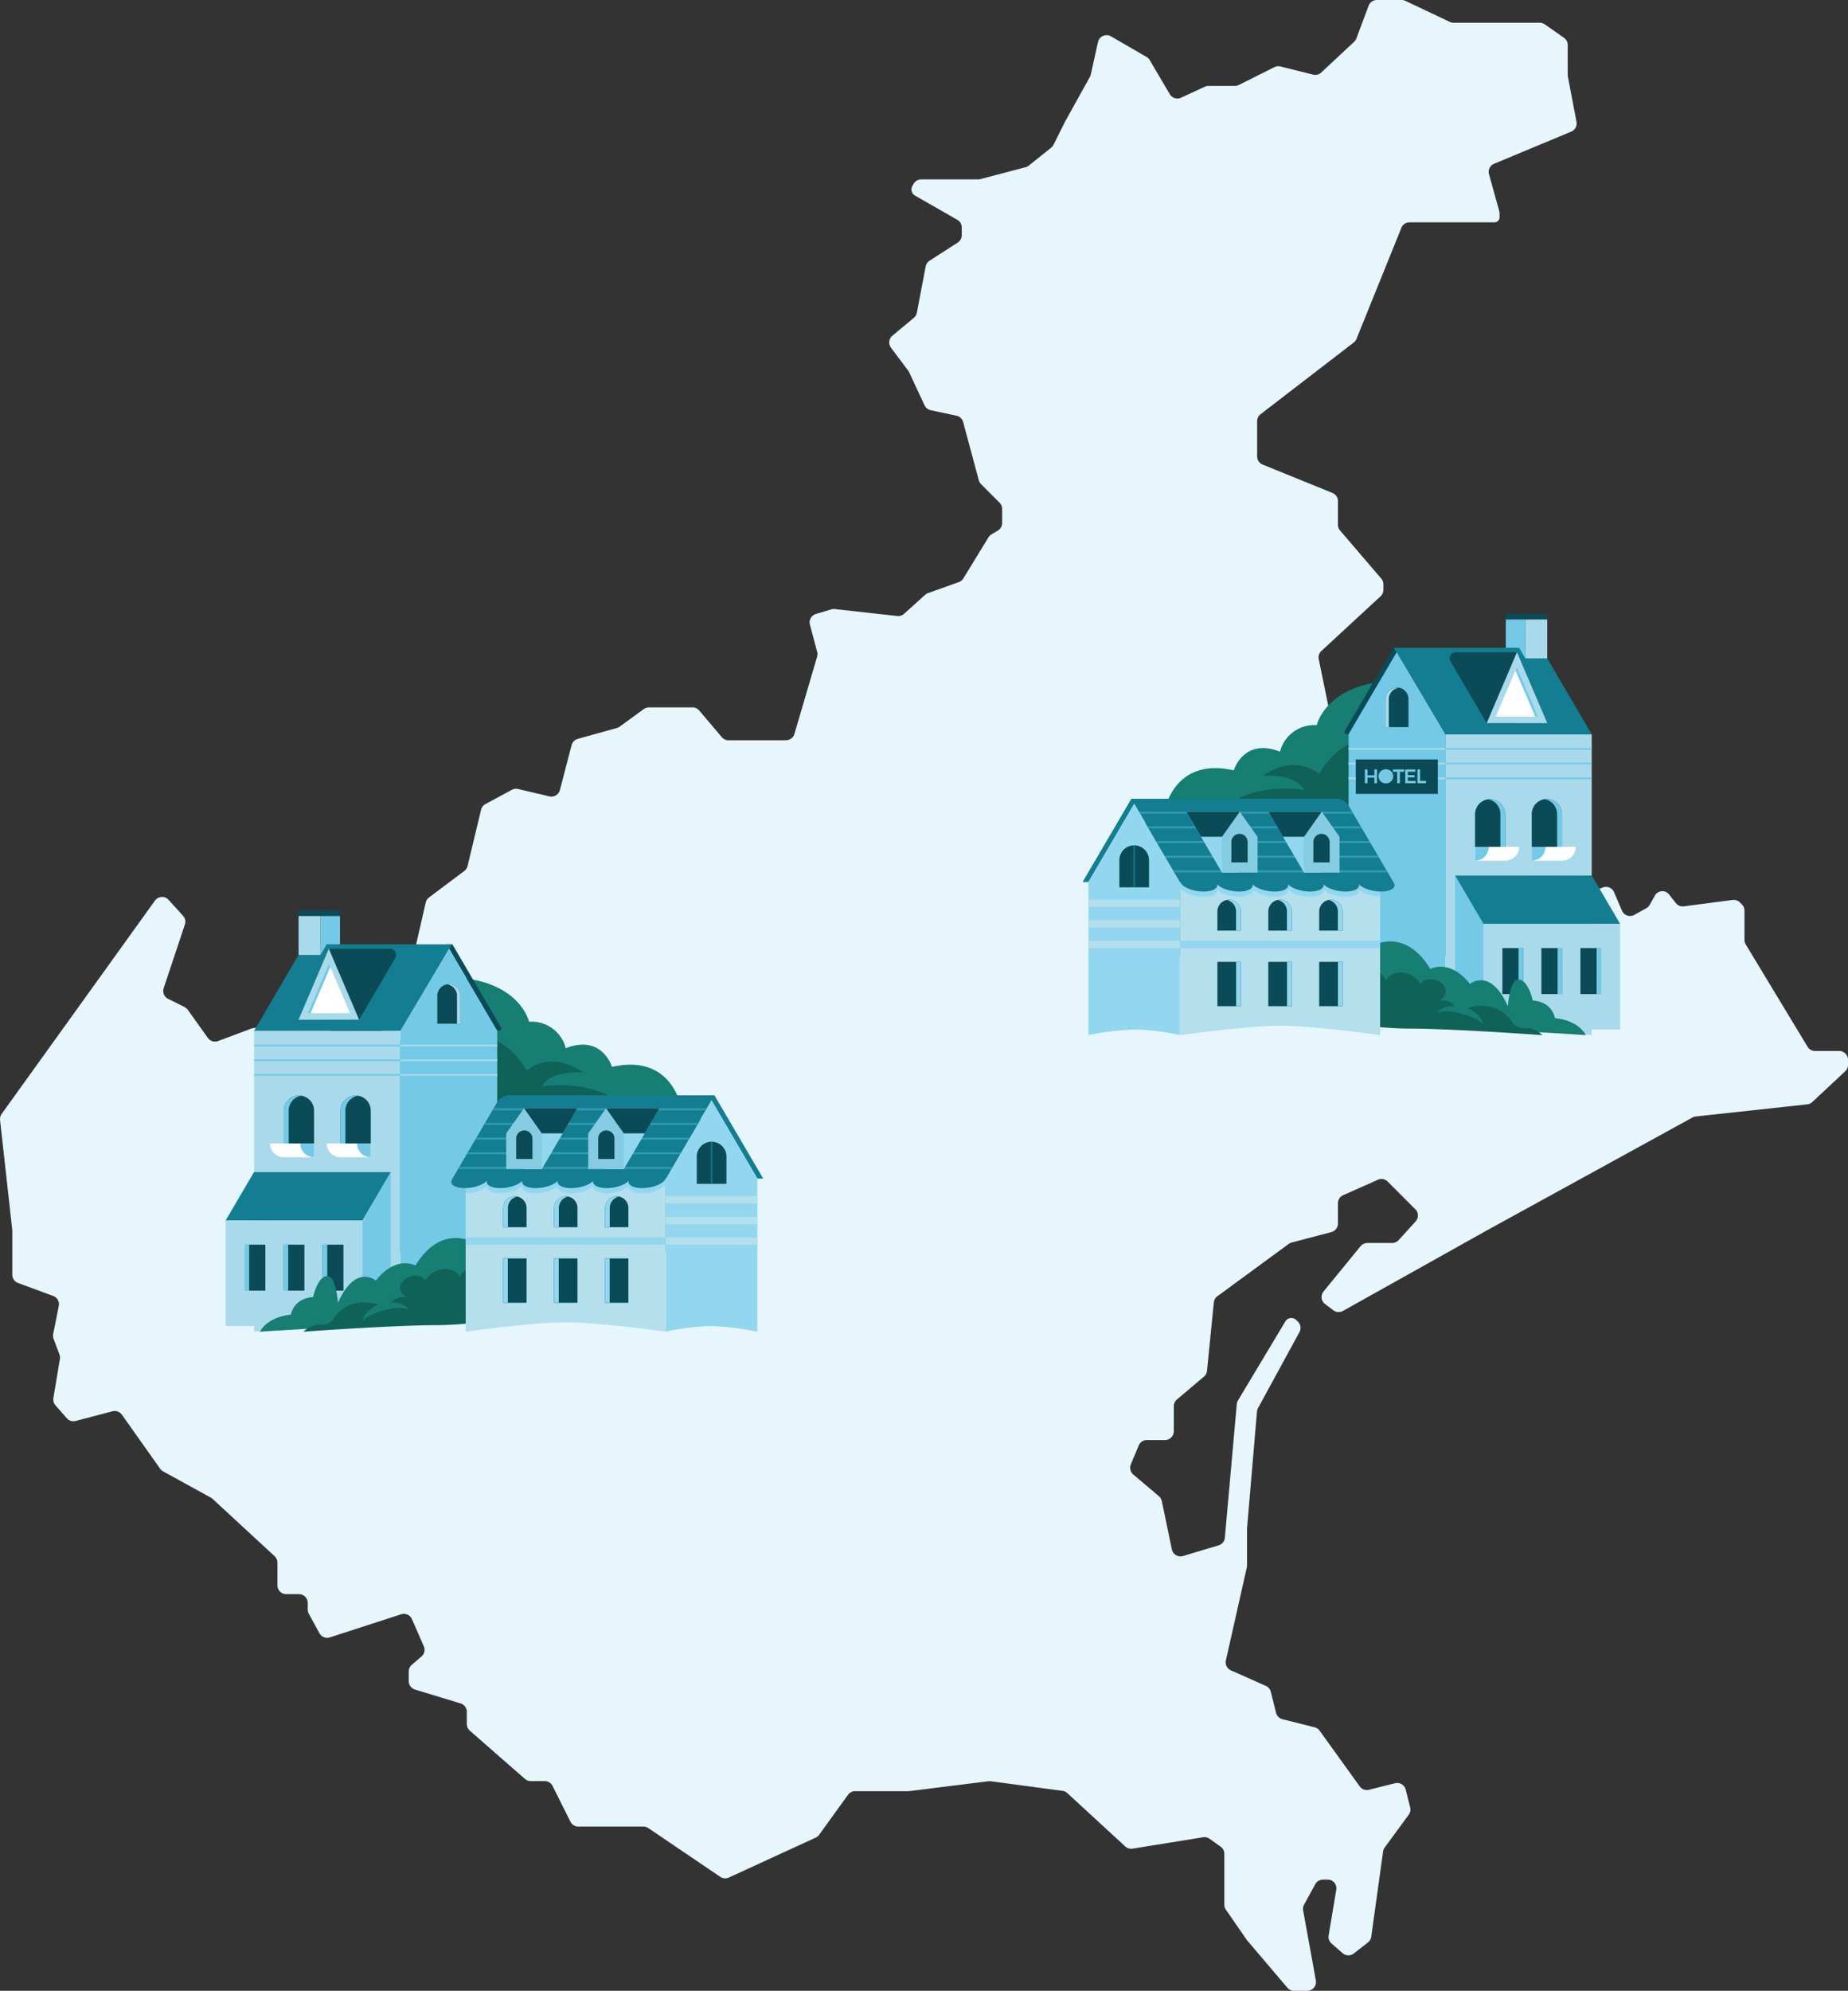 <svg id="Componente_1_1" data-name="Componente 1 – 1" xmlns="http://www.w3.org/2000/svg" width="629.708" height="678" viewBox="0 0 629.708 678">
  <rect x="0" y="0" width="629.708" height="678" fill="#333333" stroke="none"/>
  <g id="Path_11" data-name="Path 11" transform="translate(-0.109)">
    <path id="Path_10" data-name="Path 10" d="M374.249,14.322a3,3,0,0,1,4.432-1.945L390.8,19.394a3,3,0,0,1,1.083,1.075l6.827,11.606a3,3,0,0,0,3.843,1.2l8.121-3.748a3,3,0,0,1,1.257-.276h8.958a3,3,0,0,0,1.342-.317l12.14-6.07a3,3,0,0,1,2.069-.227l11.108,2.777a3,3,0,0,0,2.775-.717l11.2-10.452a3,3,0,0,0,.762-1.14l4.185-11.161A3,3,0,0,1,469.28,0h8.432A3,3,0,0,1,479,.289l15.128,7.166a3,3,0,0,0,1.284.289h29.354a3,3,0,0,1,1.72.542l6.55,4.585a3,3,0,0,1,1.28,2.458v10.2a3,3,0,0,0,.053.561l2.933,15.4a3,3,0,0,1-1.793,3.331l-26.28,10.95a3,3,0,0,0-1.737,3.572l3.483,12.54a3,3,0,0,1,.109.8v1.312a1.721,1.721,0,0,1-1.721,1.721H480.409a3,3,0,0,0-2.781,1.876L462.344,115.4a3,3,0,0,1-.952,1.254l-31.738,24.414a3,3,0,0,0-1.171,2.378v11.991a3,3,0,0,0,1.871,2.779l23.791,9.665a3,3,0,0,1,1.871,2.779v8.056a3,3,0,0,0,.722,1.952l14.043,16.383A3,3,0,0,1,471.5,199v1.879a3,3,0,0,1-.965,2.2L450.376,221.7a3,3,0,0,0-.9,2.807l6.374,31.074a3,3,0,0,0,.74,1.439l10.311,11.1a3,3,0,0,1,.5.726l16.386,33.591a3,3,0,0,0,2.022,1.608l20.242,4.671a3,3,0,0,1,1.3.665l10.819,9.467a3,3,0,0,0,4.334-.4l7.021-8.935a3,3,0,0,1,1.223-.923l15.464-6.326a3,3,0,0,1,3.893,1.595l2.691,6.279a3,3,0,0,0,4.214,1.441L561.1,309.3a3,3,0,0,0,1.166-1.166L564,305.014a2.928,2.928,0,0,1,4.87-.376l2.25,2.892a3,3,0,0,0,2.756,1.133l16.622-2.168a3,3,0,0,1,2.509.853l.658.658a3,3,0,0,1,.879,2.121V320.1a3,3,0,0,0,.433,1.552l21.062,34.834a3,3,0,0,0,2.567,1.448h8.214a3,3,0,0,1,3,3v1.719a3,3,0,0,1-.953,2.193l-11.223,10.475a3,3,0,0,1-1.723.789l-37.991,4.129a3,3,0,0,0-1.119.352l-70.029,38.43-50.764,28.393,1.7-.953a3,3,0,0,1-3.264-.218l-2.818-2.114a3,3,0,0,1-.522-4.3l12.605-15.407a3,3,0,0,1,2.322-1.1h8.437a3,3,0,0,0,2.22-.982l5.787-6.366a3,3,0,0,0-.1-4.139l-9.426-9.426a3,3,0,0,0-3.34-.62L457.8,407.041a3,3,0,0,0-1.782,2.741v6.923a3,3,0,0,1-2.237,2.9l-13.56,3.568a3,3,0,0,0-1.011.482l-24.275,17.8a3,3,0,0,0-1.211,2.121l-2.327,23.274a3,3,0,0,1-1.047,1.992l-9.2,7.782a3,3,0,0,0-1.062,2.29v8.515a3,3,0,0,1-3,3H390.9a3,3,0,0,0-2.769,1.846l-2.689,6.453a3,3,0,0,0,.831,3.444L395,509.554a3,3,0,0,1,1,1.678l3.424,16.437a3,3,0,0,0,3.8,2.262l12.131-3.639a3,3,0,0,0,2.126-2.607l4.06-45.474a3,3,0,0,1,.416-1.277L438.1,450.02a2.375,2.375,0,0,1,3.716-.457l.564.564a3,3,0,0,1,.512,3.558l-14.11,25.869a3,3,0,0,0-.355,1.182l-3.377,39.684q-.011.127-.011.254v12.445a3,3,0,0,1-.073.659l-7.13,31.69a3,3,0,0,0,1.708,3.4l11.9,5.29a3,3,0,0,1,1.692,2.014l1.79,7.159a3,3,0,0,0,2.183,2.183l10.955,2.739a3,3,0,0,1,1.707,1.158l13.657,18.968a3,3,0,0,0,3.162,1.158l8.883-2.221a3,3,0,0,1,3.638,2.183l1.512,6.048a3,3,0,0,1-.491,2.5l-8.184,11.16a3,3,0,0,0-.552,1.361l-4.03,29.017a3,3,0,0,1-1.13,1.955l-4.827,3.755a3,3,0,0,1-3.817-.11l-3.762-3.291a3,3,0,0,1-.984-2.751l2.6-15.605a2.915,2.915,0,0,0-2.876-3.395h-1.661a3,3,0,0,0-2.634,1.563l-3.8,6.971a3,3,0,0,0-.318,1.973l4.33,23.814A3,3,0,0,1,445.537,678h-4.483a3,3,0,0,1-2.286-1.057l-13.632-16.038q-.1-.113-.181-.235l-7.126-10.293a3,3,0,0,1-.533-1.708V631.361a3,3,0,0,0-1.256-2.441l-3.763-2.688a3,3,0,0,0-2.221-.521l-24.017,3.874a3,3,0,0,1-2.509-.754l-19.742-18.163a3,3,0,0,0-1.635-.766l-24.49-3.265a3,3,0,0,0-.769,0L309.932,610a3,3,0,0,1-.372.023H291.491a3,3,0,0,0-2.432,1.244l-9.825,13.6a3,3,0,0,1-1.18.97l-29.582,13.592a3,3,0,0,1-2.935-.242l-24.511-16.6a3,3,0,0,0-1.683-.516H197.166a3,3,0,0,1-2.683-1.658L188.4,608.245a3,3,0,0,0-2.683-1.658h-4.762a3,3,0,0,1-1.976-.742L160.2,589.414a3,3,0,0,1-1.024-2.258V583a3,3,0,0,0-2.127-2.87L141.512,575.4a3,3,0,0,1-2.127-2.87v-3.281a3,3,0,0,1,1.048-2.278l3.289-2.819a3,3,0,0,0,.8-3.48l-4.044-9.244a3,3,0,0,0-3.672-1.652l-24.3,7.863a3,3,0,0,1-3.557-1.418l-3.605-6.61a3,3,0,0,1-.366-1.437v-2.258a3,3,0,0,0-3-3H97.645a3,3,0,0,1-3-3v-7.732a3,3,0,0,0-.965-2.2L72.543,510.469a3,3,0,0,0-.589-.424L55.67,501.089a3,3,0,0,1-1-.895L41.641,481.8a3,3,0,0,0-3.212-1.167l-12.54,3.3a3,3,0,0,1-3.021-.926L19,478.594a3,3,0,0,1-.7-2.469l2.216-13.294a3,3,0,0,0-.15-1.547l-2-5.328a3,3,0,0,1-.133-1.642l1.91-9.55a3,3,0,0,0-1.9-3.4L6.265,436.949A3,3,0,0,1,4.3,434.134v-14.95a3,3,0,0,0-.018-.331L.127,381.446a3,3,0,0,1,.546-2.083L52.9,306.731a3,3,0,0,1,4.655-.267l4.93,5.423a3,3,0,0,1,.626,2.967l-7.226,21.677a3,3,0,0,0,1.5,3.632L63,342.969a3,3,0,0,1,1.1.94l6.833,9.566a3,3,0,0,0,3.495,1.065l11.3-4.236a3,3,0,0,1,.648-.164l17.772-2.423a3,3,0,0,1,1.587.215l15.895,6.812a3,3,0,0,0,2.725-.185l10.5-6.3a3,3,0,0,0,1.381-1.9l8.934-38.984a3,3,0,0,1,1.124-1.73l12.023-9.017a3,3,0,0,0,1.117-1.7l4.6-19.154a3,3,0,0,1,1.495-1.941l9-4.847a3,3,0,0,1,2.109-.279l10.669,2.51a3,3,0,0,0,3.59-2.163l3.987-15.285a3,3,0,0,1,2.1-2.133l13.3-3.695a3,3,0,0,0,.962-.464l8.237-5.99a3,3,0,0,1,1.765-.574h14.841a3,3,0,0,1,2.29,1.062l7.667,9.061a3,3,0,0,0,2.29,1.062h19.595a3,3,0,0,0,2.878-2.154l7.733-26.293a3,3,0,0,0,.021-1.619l-2.475-9.283a3,3,0,0,1,2.037-3.646l5.232-1.57a3,3,0,0,1,1.193-.108l21.286,2.365a3,3,0,0,0,2.338-.752l7.163-6.447a3,3,0,0,1,1-.6l10.49-3.746a3,3,0,0,0,1.551-1.261l8.527-13.954a3,3,0,0,1,1.016-1.008l2.214-1.328a3,3,0,0,0,1.457-2.572v-4.8a3,3,0,0,0-.879-2.121l-6.3-6.3a3,3,0,0,1-.776-1.341l-5.338-19.827a3,3,0,0,0-2.268-2.153l-8.795-1.885a3,3,0,0,1-2.09-1.665l-5.26-11.272a3,3,0,0,0-.319-.531l-5.847-7.8a3,3,0,0,1,.479-4.1l7.31-6.092a3,3,0,0,0,1.026-1.743l3-15.748a3,3,0,0,1,1.325-1.962l9.584-6.161a3,3,0,0,0,1.378-2.524V77.457a3,3,0,0,0-1.512-2.6l-14.379-8.217a2.456,2.456,0,0,1-.887-3.4l.417-.695a3,3,0,0,1,2.572-1.457h19.423a3,3,0,0,0,.763-.1l15.358-4.042a3,3,0,0,0,1.111-.559l7.593-6.075a3,3,0,0,0,.809-1l3.978-7.956q.029-.058.061-.115l8.361-15.049a3,3,0,0,0,.306-.806Z" fill="#e6f6fc"/>
  </g>
  <g id="Group_194" data-name="Group 194" transform="translate(368.891 209)">
    <path id="Fill_73" data-name="Fill 73" d="M174.63,93.87H1.015s-4.386-27.7,5.075-23.457c3.469-22.3,17.361-25.757,17.361-25.757S26.36,25.874,47.07,30.585c0,0,3.366-11.236,15.758-6.369a11.984,11.984,0,0,1,12.512-9.006S78.491.584,102.672,0Z" transform="translate(4.452 22.772)" fill="#167e72"/>
    <path id="Fill_74" data-name="Fill 74" d="M56.595.654s-12.662-4.7-21.9,11.1c-6.955-5.231-14.263-2.785-19.166.638,7.972-.326,12.456,1.769,13.964,4.8,0,0-20.065-3.362-29.493,8.881H57.258Z" transform="translate(45.937 42.811)" fill="#0e6258"/>
    <path id="Fill_75" data-name="Fill 75" d="M.106,28.317,16.7,0h1.985L1.423,29.457H.759A.757.757,0,0,1,.106,28.317Z" transform="translate(89.22 11.609)" fill="#0b4b57"/>
    <path id="Fill_76" data-name="Fill 76" d="M0,99.264l49.879,3.2V0H0Z" transform="translate(123.606 41.066)" fill="#a9daeb"/>
    <path id="Fill_77" data-name="Fill 77" d="M15,0H0V4.7H10.313A4.683,4.683,0,0,0,15,.019Z" transform="translate(133.731 79.406)" fill="#fff"/>
    <path id="Fill_78" data-name="Fill 78" d="M14.995,0H0V4.7H10.313A4.682,4.682,0,0,0,14.995.019Z" transform="translate(153.051 79.406)" fill="#fff"/>
    <path id="Fill_79" data-name="Fill 79" d="M67.406,29.457,50.143,0H0L17.5,29.457Z" transform="translate(106.078 11.609)" fill="#137d91"/>
    <path id="Fill_80" data-name="Fill 80" d="M32.963,127.21H0V27.946L16.377,0,32.963,27.946Z" transform="translate(90.643 13.12)" fill="#74c9e6"/>
    <path id="Fill_81" data-name="Fill 81" d="M46.613,0H0L9.655,16.474H56.266Z" transform="translate(126.908 89.182)" fill="#137d91"/>
    <path id="Fill_82" data-name="Fill 82" d="M0,35.956H46.611V0H0Z" transform="translate(136.563 105.656)" fill="#a9daeb"/>
    <path id="Fill_83" data-name="Fill 83" d="M0,50.828H9.655V16.474L0,0Z" transform="translate(126.908 89.182)" fill="#74c9e6"/>
    <path id="Fill_84" data-name="Fill 84" d="M0,13.3H7.5V0H0Z" transform="translate(150.833 1.919)" fill="#a9daeb"/>
    <path id="Fill_85" data-name="Fill 85" d="M4.527,9.689l2.1,3.578V0H0V9.689Z" transform="translate(144.209 1.919)" fill="#74c9e6"/>
    <path id="Fill_86" data-name="Fill 86" d="M0,1.919H14.125V0H0Z" transform="translate(144.209)" fill="#0b4b57"/>
    <path id="Fill_87" data-name="Fill 87" d="M22.876,24.158V0H2.091A2.089,2.089,0,0,0,.29,3.145L12.6,24.158Z" transform="translate(125.081 13.12)" fill="#0b4b57"/>
    <path id="Fill_88" data-name="Fill 88" d="M7.855,13.433H0v-9.5a3.928,3.928,0,1,1,7.855,0Z" transform="translate(103.196 25.199)" fill="#0b4b57"/>
    <path id="Fill_89" data-name="Fill 89" d="M4.5.042A3.928,3.928,0,0,0,0,3.928v9.5H1.149v-9.5A3.929,3.929,0,0,1,4.5.042Z" transform="translate(103.196 25.199)" fill="#a9daeb"/>
    <path id="Fill_90" data-name="Fill 90" d="M0,15.668H7.058V0H0Z" transform="translate(143.04 113.888)" fill="#0b4b57"/>
    <path id="Fill_91" data-name="Fill 91" d="M0,15.668H1.54V0H0Z" transform="translate(148.558 113.888)" fill="#74c9e6"/>
    <path id="Fill_92" data-name="Fill 92" d="M0,15.668H7.058V0H0Z" transform="translate(156.339 113.888)" fill="#0b4b57"/>
    <path id="Fill_93" data-name="Fill 93" d="M0,15.668H1.539V0H0Z" transform="translate(161.859 113.888)" fill="#74c9e6"/>
    <path id="Fill_94" data-name="Fill 94" d="M0,15.668H7.058V0H0Z" transform="translate(169.64 113.888)" fill="#0b4b57"/>
    <path id="Fill_95" data-name="Fill 95" d="M0,15.668H1.54V0H0Z" transform="translate(175.158 113.888)" fill="#74c9e6"/>
    <path id="Fill_96" data-name="Fill 96" d="M82.841,10.573H0v-.58H82.841v.579Zm0-5H0V5H82.841v.579Zm0-5H0V0H82.841V.579Z" transform="translate(90.643 45.774)" fill="#74c9e6"/>
    <path id="Fill_97" data-name="Fill 97" d="M32.963,10.573H0v-.58H32.963v.579Zm0-5H0V5H32.963v.579Zm0-5H0V0H32.963V.579Z" transform="translate(90.643 45.774)" fill="#a9daeb"/>
    <rect id="Rectangle" width="27.95" height="11.739" transform="translate(93.099 49.633)" fill="#0b4b57"/>
    <g id="HOTEL" transform="translate(96.192 52.983)">
      <path id="Path" d="M0,0H.9V2.006H3.24V0h.9V4.7h-.9V2.791H.9V4.7H0Z" transform="translate(0 0.06)" fill="#74c9e6"/>
      <path id="Shape" d="M1.231,4.5a2.4,2.4,0,0,1-.9-.875A2.359,2.359,0,0,1,0,2.4,2.343,2.343,0,0,1,1.231.315,2.6,2.6,0,0,1,2.5,0,2.6,2.6,0,0,1,3.774.315,2.344,2.344,0,0,1,5,2.4a2.359,2.359,0,0,1-.329,1.225,2.392,2.392,0,0,1-.9.875A2.549,2.549,0,0,1,2.5,4.823,2.546,2.546,0,0,1,1.231,4.5Z" transform="translate(4.66 0)" fill="#74c9e6"/>
      <path id="Path-2" data-name="Path" d="M0,0H3.83V.8H2.368V4.7H1.462V.8H0Z" transform="translate(9.555 0.06)" fill="#74c9e6"/>
      <path id="Path-3" data-name="Path" d="M0,0H3.441V.785H.9v1.16H3.18V2.73H.9V3.911H3.522V4.7H0Z" transform="translate(13.752 0.06)" fill="#74c9e6"/>
      <path id="Path-4" data-name="Path" d="M0,0H.9V3.884H2.925V4.7H0Z" transform="translate(17.915 0.06)" fill="#74c9e6"/>
    </g>
    <path id="Fill_98" data-name="Fill 98" d="M10.311,16.31H0V5.156a5.156,5.156,0,0,1,10.311,0Z" transform="translate(133.726 63.096)" fill="#0b4b57"/>
    <path id="Fill_99" data-name="Fill 99" d="M.835,0A5.122,5.122,0,0,0,0,.068,5.156,5.156,0,0,1,4.321,5.156V16.31H5.99V5.156A5.156,5.156,0,0,0,.835,0Z" transform="translate(138.047 63.096)" fill="#74c9e6"/>
    <path id="Fill_100" data-name="Fill 100" d="M10.313,16.31H0V5.156a5.156,5.156,0,0,1,10.313,0Z" transform="translate(153.051 63.096)" fill="#0b4b57"/>
    <path id="Fill_101" data-name="Fill 101" d="M.835,0A5.1,5.1,0,0,0,0,.068,5.156,5.156,0,0,1,4.321,5.156V16.31H5.99V5.156A5.156,5.156,0,0,0,.835,0Z" transform="translate(157.374 63.096)" fill="#74c9e6"/>
    <path id="Fill_102" data-name="Fill 102" d="M0,0V4.7A4.683,4.683,0,0,0,4.683.019V0Z" transform="translate(133.731 79.406)" fill="#74c9e6"/>
    <path id="Fill_103" data-name="Fill 103" d="M0,0V4.7A4.683,4.683,0,0,0,4.683.019V0Z" transform="translate(153.051 79.406)" fill="#74c9e6"/>
    <path id="Fill_104" data-name="Fill 104" d="M0,24.158H20.636L10.317,0Z" transform="translate(137.699 13.12)" fill="#a9daeb"/>
    <path id="Fill_105" data-name="Fill 105" d="M0,16.93H14.463L7.231,0Z" transform="translate(140.785 18.153)" fill="#fff"/>
    <path id="Fill_106" data-name="Fill 106" d="M.5,0,0,1.176,6.728,16.93H7.734Z" transform="translate(147.515 18.153)" fill="#74c9e6"/>
    <path id="Fill_141" data-name="Fill 141" d="M1.583,1.141c.251.752.129,1.469-.272,1.6S.382,2.377.131,1.625,0,.155.4.022,1.332.388,1.583,1.141Z" transform="translate(13.028 80.002)" fill="#86c597"/>
    <path id="Fill_153" data-name="Fill 153" d="M0,0S6.148.417,7.615,4.725c0,0,10.268-5.382,18.575,8.348,0,0,6.576-3.73,13.5,5.115,0,0,6.883-5.924,12.917,7.549,0,0,.58-9.423,3.812-9.083s4.66,7.148,4.66,7.148,6.219,0,7.587,6c0,0,7.483.393,10.54,5.792,0,0-32.225-2.228-48.337-2.228-10.289,0-29.151-3.2-29.151-3.2Z" transform="translate(92.311 107.939)" fill="#167e72"/>
    <path id="Fill_154" data-name="Fill 154" d="M54.033,19C48.854,10.853,38.9,14.183,38.9,14.183s4.989,2.284,5.289,5.709C43.112,17.729,32.834,14,28.327,15.866a7.213,7.213,0,0,1,6.054-2.271s-1.136-2.413-5.192-1.82c6.692-4.5-3.346-10.268-6.4-5.729-3-5.263-10.443-4.885-11.713-.962C9.661.558,2.552.039,0,0L.114,19.942s12.135,1.281,18.58,1.281c15.015,0,45.687,2.228,45.687,2.228a8.321,8.321,0,0,0-6.286-2.387A4.534,4.534,0,0,1,54.033,19Z" transform="translate(92.311 120.082)" fill="#0e6258"/>
    <path id="Fill_155" data-name="Fill 155" d="M16.622,0,0,28.365H1.987L18.61,0Z" transform="translate(0 63.026)" fill="#137d91"/>
    <path id="Fill_156" data-name="Fill 156" d="M31.167,78.757a78.906,78.906,0,0,0-15.2-1.908A92.307,92.307,0,0,0,0,78.757V26.614L15.583,0,31.167,26.614Z" transform="translate(2.001 64.777)" fill="#92d7ef"/>
    <path id="Fill_157" data-name="Fill 157" d="M0,57.336s22.526-3.189,34.27-3.189,33.952,3.189,33.952,3.189V0H0Z" transform="translate(33.168 86.198)" fill="#b4dfed"/>
    <path id="Fill_158" data-name="Fill 158" d="M0,6.813l.254.433c.952,1.621,4.459,2.937,7.835,2.937,3.059,0,4.96-1.08,4.583-2.489,1.277,1.41,4.443,2.489,7.5,2.489s4.96-1.08,4.583-2.489c1.275,1.41,4.441,2.489,7.5,2.489s4.96-1.08,4.585-2.489c1.275,1.41,4.441,2.489,7.5,2.489S49.3,9.1,48.925,7.694c1.275,1.41,4.443,2.489,7.5,2.489s4.96-1.08,4.585-2.489c1.235,1.366,4.244,2.421,7.212,2.487V0H0Z" transform="translate(33.168 86.198)" fill="#92d7ef"/>
    <path id="Fill_159" data-name="Fill 159" d="M7.989,10.514H0V3.994a3.994,3.994,0,0,1,7.989,0Z" transform="translate(45.937 97.424)" fill="#0b4b57"/>
    <path id="Fill_160" data-name="Fill 160" d="M.816,0A4.089,4.089,0,0,0,0,.083,4,4,0,0,1,3.179,3.994v6.521h1.63V3.994A3.994,3.994,0,0,0,.816,0Z" transform="translate(49.117 97.424)" fill="#92d7ef"/>
    <path id="Fill_161" data-name="Fill 161" d="M7.989,10.514H0V3.994a3.994,3.994,0,0,1,7.989,0Z" transform="translate(63.285 97.424)" fill="#0b4b57"/>
    <path id="Fill_162" data-name="Fill 162" d="M.816,0A4.089,4.089,0,0,0,0,.083,4,4,0,0,1,3.179,3.994v6.521h1.63V3.994A3.994,3.994,0,0,0,.816,0Z" transform="translate(66.464 97.424)" fill="#92d7ef"/>
    <path id="Fill_163" data-name="Fill 163" d="M7.989,10.514H0V3.994a3.994,3.994,0,0,1,7.989,0Z" transform="translate(80.633 97.424)" fill="#0b4b57"/>
    <path id="Fill_164" data-name="Fill 164" d="M.816,0A4.089,4.089,0,0,0,0,.083,4,4,0,0,1,3.179,3.994v6.521h1.63V3.994A3.994,3.994,0,0,0,.816,0Z" transform="translate(83.812 97.424)" fill="#92d7ef"/>
    <path id="Fill_165" data-name="Fill 165" d="M0,2.445H68.222V0H0Z" transform="translate(33.168 111.443)" fill="#92d7ef"/>
    <path id="Fill_166" data-name="Fill 166" d="M0,2.445H31.167V0H0Z" transform="translate(2.001 111.443)" fill="#b4dfed"/>
    <path id="Fill_167" data-name="Fill 167" d="M0,2.446H31.167V0H0Z" transform="translate(2.001 104.433)" fill="#b4dfed"/>
    <path id="Fill_168" data-name="Fill 168" d="M0,2.445H31.167V0H0Z" transform="translate(2.001 97.424)" fill="#b4dfed"/>
    <path id="Fill_169" data-name="Fill 169" d="M0,15.1H7.989V0H0Z" transform="translate(45.937 118.578)" fill="#0b4b57"/>
    <path id="Fill_170" data-name="Fill 170" d="M0,15.1H1.6V0H0Z" transform="translate(52.323 118.578)" fill="#92d7ef"/>
    <path id="Fill_171" data-name="Fill 171" d="M0,15.1H7.989V0H0Z" transform="translate(63.285 118.578)" fill="#0b4b57"/>
    <path id="Fill_172" data-name="Fill 172" d="M0,15.1H1.6V0H0Z" transform="translate(69.671 118.578)" fill="#92d7ef"/>
    <path id="Fill_173" data-name="Fill 173" d="M0,15.1H7.989V0H0Z" transform="translate(80.633 118.578)" fill="#0b4b57"/>
    <path id="Fill_174" data-name="Fill 174" d="M0,15.1H1.6V0H0Z" transform="translate(87.019 118.578)" fill="#92d7ef"/>
    <path id="Fill_175" data-name="Fill 175" d="M10.107,14.356H0v-9.3a5.054,5.054,0,0,1,10.107,0Z" transform="translate(12.531 78.83)" fill="#0b4b57"/>
    <path id="Fill_176" data-name="Fill 176" d="M0,14.356H.467V.006C.39,0,.312,0,.233,0S.078,0,0,.006Z" transform="translate(17.351 78.83)" fill="#137d91"/>
    <path id="Fill_180" data-name="Fill 180" d="M89.449,28.668,73.995,2.3A4.65,4.65,0,0,0,69.985,0H0L16.8,28.668c.952,1.623,4.459,2.937,7.835,2.937,3.059,0,4.96-1.08,4.583-2.488,1.277,1.408,4.443,2.488,7.5,2.488s4.96-1.08,4.583-2.488c1.275,1.408,4.441,2.488,7.5,2.488s4.96-1.08,4.585-2.488c1.275,1.408,4.441,2.488,7.5,2.488s4.96-1.08,4.583-2.488c1.275,1.408,4.443,2.488,7.5,2.488s4.96-1.08,4.585-2.488C78.832,30.525,82,31.6,85.057,31.6,88.433,31.6,90.4,30.291,89.449,28.668Z" transform="translate(16.622 63.026)" fill="#137d91"/>
    <path id="Fill_181" data-name="Fill 181" d="M73.078.733,72.647,0H0L.43.733Z" transform="translate(30.896 87.385)" fill="#2d9bb0"/>
    <path id="Fill_182" data-name="Fill 182" d="M0,0,.429.733H73.078L72.647,0Z" transform="translate(25.05 77.407)" fill="#2d9bb0"/>
    <path id="Fill_183" data-name="Fill 183" d="M0,0,.429.733H73.076L72.647,0Z" transform="translate(27.974 82.396)" fill="#2d9bb0"/>
    <path id="Fill_184" data-name="Fill 184" d="M0,0,.43.733H73.078L72.649,0Z" transform="translate(19.201 67.429)" fill="#2d9bb0"/>
    <path id="Fill_185" data-name="Fill 185" d="M0,0,.43.733H73.078L72.647,0Z" transform="translate(22.125 72.418)" fill="#2d9bb0"/>
    <path id="Fill_186" data-name="Fill 186" d="M12.149,20.73h6.069V0H0Z" transform="translate(35.342 67.429)" fill="#92d7ef"/>
    <path id="Fill_187" data-name="Fill 187" d="M5.014,8.555h13.2V0H0Z" transform="translate(35.342 67.429)" fill="#0b4b57"/>
    <path id="Fill_188" data-name="Fill 188" d="M12.144,20.73H0V8.586L6.073,0l6.071,8.586Z" transform="translate(47.486 67.429)" fill="#85cce2"/>
    <path id="Fill_189" data-name="Fill 189" d="M5.543,9.727H0V2.772a2.771,2.771,0,1,1,5.543,0Z" transform="translate(50.693 74.981)" fill="#0b4b57"/>
    <path id="Fill_190" data-name="Fill 190" d="M12.149,20.73h6.069V0H0Z" transform="translate(63.285 67.429)" fill="#92d7ef"/>
    <path id="Fill_191" data-name="Fill 191" d="M5.015,8.555h13.2V0H0Z" transform="translate(63.285 67.429)" fill="#0b4b57"/>
    <path id="Fill_192" data-name="Fill 192" d="M12.144,20.73H0V8.586L6.071,0l6.073,8.586Z" transform="translate(75.431 67.429)" fill="#85cce2"/>
    <path id="Fill_193" data-name="Fill 193" d="M5.543,9.727H0V2.772a2.771,2.771,0,1,1,5.543,0Z" transform="translate(78.636 74.981)" fill="#0b4b57"/>
  </g>
  <g id="Group_194_Copy" data-name="Group 194 Copy" transform="translate(260.065 310)">
    <path id="Fill_73-2" data-name="Fill 73" d="M-174.63,93.87H-1.015s4.386-27.7-5.075-23.457c-3.469-22.3-17.361-25.757-17.361-25.757S-26.36,25.874-47.07,30.585c0,0-3.366-11.236-15.758-6.369a11.984,11.984,0,0,0-12.512-9.006S-78.491.584-102.672,0Z" transform="translate(-4.452 22.772)" fill="#167e72"/>
    <path id="Fill_74-2" data-name="Fill 74" d="M-56.595.654s12.662-4.7,21.9,11.1c6.955-5.231,14.263-2.785,19.166.638-7.972-.326-12.456,1.769-13.964,4.8,0,0,20.065-3.362,29.493,8.881H-57.258Z" transform="translate(-45.937 42.811)" fill="#0e6258"/>
    <path id="Fill_75-2" data-name="Fill 75" d="M-.106,28.317-16.7,0h-1.985L-1.423,29.457h.664A.757.757,0,0,0-.106,28.317Z" transform="translate(-89.22 11.609)" fill="#0b4b57"/>
    <path id="Fill_76-2" data-name="Fill 76" d="M0,99.264l-49.879,3.2V0H0Z" transform="translate(-123.606 41.066)" fill="#a9daeb"/>
    <path id="Fill_77-2" data-name="Fill 77" d="M-15,0H0V4.7H-10.313A4.683,4.683,0,0,1-15,.019Z" transform="translate(-133.731 79.406)" fill="#fff"/>
    <path id="Fill_78-2" data-name="Fill 78" d="M-14.995,0H0V4.7H-10.313A4.682,4.682,0,0,1-14.995.019Z" transform="translate(-153.051 79.406)" fill="#fff"/>
    <path id="Fill_79-2" data-name="Fill 79" d="M-67.406,29.457-50.143,0H0L-17.5,29.457Z" transform="translate(-106.078 11.609)" fill="#137d91"/>
    <path id="Fill_80-2" data-name="Fill 80" d="M-32.963,127.21H0V27.946L-16.377,0-32.963,27.946Z" transform="translate(-90.643 13.12)" fill="#74c9e6"/>
    <path id="Fill_81-2" data-name="Fill 81" d="M-46.613,0H0L-9.655,16.474H-56.266Z" transform="translate(-126.908 89.182)" fill="#137d91"/>
    <path id="Fill_82-2" data-name="Fill 82" d="M0,35.956H-46.611V0H0Z" transform="translate(-136.563 105.656)" fill="#a9daeb"/>
    <path id="Fill_83-2" data-name="Fill 83" d="M0,50.828H-9.655V16.474L0,0Z" transform="translate(-126.908 89.182)" fill="#74c9e6"/>
    <path id="Fill_84-2" data-name="Fill 84" d="M0,13.3H-7.5V0H0Z" transform="translate(-150.833 1.919)" fill="#a9daeb"/>
    <path id="Fill_85-2" data-name="Fill 85" d="M-4.527,9.689l-2.1,3.578V0H0V9.689Z" transform="translate(-144.209 1.919)" fill="#74c9e6"/>
    <path id="Fill_86-2" data-name="Fill 86" d="M0,1.919H-14.125V0H0Z" transform="translate(-144.209)" fill="#0b4b57"/>
    <path id="Fill_87-2" data-name="Fill 87" d="M-22.876,24.158V0H-2.091A2.089,2.089,0,0,1-.29,3.145L-12.6,24.158Z" transform="translate(-125.081 13.12)" fill="#0b4b57"/>
    <path id="Fill_88-2" data-name="Fill 88" d="M-7.855,13.433H0v-9.5A3.928,3.928,0,0,0-3.928,0,3.927,3.927,0,0,0-7.855,3.928Z" transform="translate(-103.196 25.199)" fill="#0b4b57"/>
    <path id="Fill_89-2" data-name="Fill 89" d="M-4.5.042A3.948,3.948,0,0,1-3.928,0,3.928,3.928,0,0,1,0,3.928v9.5H-1.149v-9.5A3.929,3.929,0,0,0-4.5.042Z" transform="translate(-103.196 25.199)" fill="#a9daeb"/>
    <path id="Fill_90-2" data-name="Fill 90" d="M0,15.668H-7.058V0H0Z" transform="translate(-143.04 113.888)" fill="#0b4b57"/>
    <path id="Fill_91-2" data-name="Fill 91" d="M0,15.668H-1.54V0H0Z" transform="translate(-148.558 113.888)" fill="#74c9e6"/>
    <path id="Fill_92-2" data-name="Fill 92" d="M0,15.668H-7.058V0H0Z" transform="translate(-156.339 113.888)" fill="#0b4b57"/>
    <path id="Fill_93-2" data-name="Fill 93" d="M0,15.668H-1.539V0H0Z" transform="translate(-161.859 113.888)" fill="#74c9e6"/>
    <path id="Fill_94-2" data-name="Fill 94" d="M0,15.668H-7.058V0H0Z" transform="translate(-169.64 113.888)" fill="#0b4b57"/>
    <path id="Fill_95-2" data-name="Fill 95" d="M0,15.668H-1.54V0H0Z" transform="translate(-175.158 113.888)" fill="#74c9e6"/>
    <path id="Fill_96-2" data-name="Fill 96" d="M-82.841,10.573H0v-.58H-82.841v.579Zm0-5H0V5H-82.841v.579Zm0-5H0V0H-82.841V.579Z" transform="translate(-90.643 45.774)" fill="#74c9e6"/>
    <path id="Fill_97-2" data-name="Fill 97" d="M-32.963,10.573H0v-.58H-32.963v.579Zm0-5H0V5H-32.963v.579Zm0-5H0V0H-32.963V.579Z" transform="translate(-90.643 45.774)" fill="#a9daeb"/>
    <path id="Fill_98-2" data-name="Fill 98" d="M-10.311,16.31H0V5.156A5.156,5.156,0,0,0-5.156,0a5.156,5.156,0,0,0-5.156,5.156Z" transform="translate(-133.726 63.096)" fill="#0b4b57"/>
    <path id="Fill_99-2" data-name="Fill 99" d="M-.835,0A5.122,5.122,0,0,1,0,.068,5.156,5.156,0,0,0-4.321,5.156V16.31H-5.99V5.156A5.156,5.156,0,0,1-.835,0Z" transform="translate(-138.047 63.096)" fill="#74c9e6"/>
    <path id="Fill_100-2" data-name="Fill 100" d="M-10.313,16.31H0V5.156A5.156,5.156,0,0,0-5.157,0a5.156,5.156,0,0,0-5.156,5.156Z" transform="translate(-153.051 63.096)" fill="#0b4b57"/>
    <path id="Fill_101-2" data-name="Fill 101" d="M-.835,0A5.1,5.1,0,0,1,0,.068,5.156,5.156,0,0,0-4.321,5.156V16.31H-5.99V5.156A5.156,5.156,0,0,1-.835,0Z" transform="translate(-157.374 63.096)" fill="#74c9e6"/>
    <path id="Fill_102-2" data-name="Fill 102" d="M0,0V4.7A4.683,4.683,0,0,1-4.683.019V0Z" transform="translate(-133.731 79.406)" fill="#74c9e6"/>
    <path id="Fill_103-2" data-name="Fill 103" d="M0,0V4.7A4.683,4.683,0,0,1-4.683.019V0Z" transform="translate(-153.051 79.406)" fill="#74c9e6"/>
    <path id="Fill_104-2" data-name="Fill 104" d="M0,24.158H-20.636L-10.317,0Z" transform="translate(-137.699 13.12)" fill="#a9daeb"/>
    <path id="Fill_105-2" data-name="Fill 105" d="M0,16.93H-14.463L-7.231,0Z" transform="translate(-140.785 18.153)" fill="#fff"/>
    <path id="Fill_106-2" data-name="Fill 106" d="M-.5,0,0,1.176-6.728,16.93H-7.734Z" transform="translate(-147.515 18.153)" fill="#74c9e6"/>
    <path id="Fill_141-2" data-name="Fill 141" d="M-1.583,1.141c-.251.752-.129,1.469.272,1.6s.929-.367,1.18-1.119S0,.155-.4.022-1.332.388-1.583,1.141Z" transform="translate(-13.028 80.002)" fill="#86c597"/>
    <path id="Fill_153-2" data-name="Fill 153" d="M0,0S-6.148.417-7.615,4.725c0,0-10.268-5.382-18.575,8.348,0,0-6.576-3.73-13.5,5.115,0,0-6.883-5.924-12.917,7.549,0,0-.58-9.423-3.812-9.083s-4.66,7.148-4.66,7.148-6.219,0-7.587,6c0,0-7.483.393-10.54,5.792,0,0,32.225-2.228,48.337-2.228,10.289,0,29.151-3.2,29.151-3.2Z" transform="translate(-92.311 107.939)" fill="#167e72"/>
    <path id="Fill_154-2" data-name="Fill 154" d="M-54.033,19c5.179-8.146,15.129-4.817,15.129-4.817s-4.989,2.284-5.289,5.709c1.081-2.163,11.359-5.89,15.866-4.027a7.213,7.213,0,0,0-6.054-2.271s1.136-2.413,5.192-1.82c-6.692-4.5,3.346-10.268,6.4-5.729,3-5.263,10.443-4.885,11.713-.962C-9.661.558-2.552.039,0,0L-.114,19.942s-12.135,1.281-18.58,1.281c-15.015,0-45.687,2.228-45.687,2.228a8.321,8.321,0,0,1,6.286-2.387A4.534,4.534,0,0,0-54.033,19Z" transform="translate(-92.311 120.082)" fill="#0e6258"/>
    <path id="Fill_155-2" data-name="Fill 155" d="M-16.622,0,0,28.365H-1.987L-18.61,0Z" transform="translate(0 63.026)" fill="#137d91"/>
    <path id="Fill_156-2" data-name="Fill 156" d="M-31.167,78.757a78.906,78.906,0,0,1,15.2-1.908A92.307,92.307,0,0,1,0,78.757V26.614L-15.583,0-31.167,26.614Z" transform="translate(-2.001 64.777)" fill="#92d7ef"/>
    <path id="Fill_157-2" data-name="Fill 157" d="M0,57.336s-22.526-3.189-34.27-3.189-33.952,3.189-33.952,3.189V0H0Z" transform="translate(-33.168 86.198)" fill="#b4dfed"/>
    <path id="Fill_158-2" data-name="Fill 158" d="M0,6.813l-.254.433c-.952,1.621-4.459,2.937-7.835,2.937-3.059,0-4.96-1.08-4.583-2.489-1.277,1.41-4.443,2.489-7.5,2.489s-4.96-1.08-4.583-2.489c-1.275,1.41-4.441,2.489-7.5,2.489s-4.96-1.08-4.585-2.489c-1.275,1.41-4.441,2.489-7.5,2.489S-49.3,9.1-48.925,7.694c-1.275,1.41-4.443,2.489-7.5,2.489s-4.96-1.08-4.585-2.489c-1.235,1.366-4.244,2.421-7.212,2.487V0H0Z" transform="translate(-33.168 86.198)" fill="#92d7ef"/>
    <path id="Fill_159-2" data-name="Fill 159" d="M-7.989,10.514H0V3.994A3.994,3.994,0,0,0-3.995,0,3.994,3.994,0,0,0-7.989,3.994Z" transform="translate(-45.937 97.424)" fill="#0b4b57"/>
    <path id="Fill_160-2" data-name="Fill 160" d="M-.816,0A4.089,4.089,0,0,1,0,.083,4,4,0,0,0-3.179,3.994v6.521h-1.63V3.994A3.994,3.994,0,0,1-.816,0Z" transform="translate(-49.117 97.424)" fill="#92d7ef"/>
    <path id="Fill_161-2" data-name="Fill 161" d="M-7.989,10.514H0V3.994A3.994,3.994,0,0,0-3.995,0,3.994,3.994,0,0,0-7.989,3.994Z" transform="translate(-63.285 97.424)" fill="#0b4b57"/>
    <path id="Fill_162-2" data-name="Fill 162" d="M-.816,0A4.089,4.089,0,0,1,0,.083,4,4,0,0,0-3.179,3.994v6.521h-1.63V3.994A3.994,3.994,0,0,1-.816,0Z" transform="translate(-66.464 97.424)" fill="#92d7ef"/>
    <path id="Fill_163-2" data-name="Fill 163" d="M-7.989,10.514H0V3.994A3.994,3.994,0,0,0-3.995,0,3.994,3.994,0,0,0-7.989,3.994Z" transform="translate(-80.633 97.424)" fill="#0b4b57"/>
    <path id="Fill_164-2" data-name="Fill 164" d="M-.816,0A4.089,4.089,0,0,1,0,.083,4,4,0,0,0-3.179,3.994v6.521h-1.63V3.994A3.994,3.994,0,0,1-.816,0Z" transform="translate(-83.812 97.424)" fill="#92d7ef"/>
    <path id="Fill_165-2" data-name="Fill 165" d="M0,2.445H-68.222V0H0Z" transform="translate(-33.168 111.443)" fill="#92d7ef"/>
    <path id="Fill_166-2" data-name="Fill 166" d="M0,2.445H-31.167V0H0Z" transform="translate(-2.001 111.443)" fill="#b4dfed"/>
    <path id="Fill_167-2" data-name="Fill 167" d="M0,2.446H-31.167V0H0Z" transform="translate(-2.001 104.433)" fill="#b4dfed"/>
    <path id="Fill_168-2" data-name="Fill 168" d="M0,2.445H-31.167V0H0Z" transform="translate(-2.001 97.424)" fill="#b4dfed"/>
    <path id="Fill_169-2" data-name="Fill 169" d="M0,15.1H-7.989V0H0Z" transform="translate(-45.937 118.578)" fill="#0b4b57"/>
    <path id="Fill_170-2" data-name="Fill 170" d="M0,15.1H-1.6V0H0Z" transform="translate(-52.323 118.578)" fill="#92d7ef"/>
    <path id="Fill_171-2" data-name="Fill 171" d="M0,15.1H-7.989V0H0Z" transform="translate(-63.285 118.578)" fill="#0b4b57"/>
    <path id="Fill_172-2" data-name="Fill 172" d="M0,15.1H-1.6V0H0Z" transform="translate(-69.671 118.578)" fill="#92d7ef"/>
    <path id="Fill_173-2" data-name="Fill 173" d="M0,15.1H-7.989V0H0Z" transform="translate(-80.633 118.578)" fill="#0b4b57"/>
    <path id="Fill_174-2" data-name="Fill 174" d="M0,15.1H-1.6V0H0Z" transform="translate(-87.019 118.578)" fill="#92d7ef"/>
    <path id="Fill_175-2" data-name="Fill 175" d="M-10.107,14.356H0v-9.3A5.052,5.052,0,0,0-5.053,0a5.054,5.054,0,0,0-5.054,5.053Z" transform="translate(-12.531 78.83)" fill="#0b4b57"/>
    <path id="Fill_176-2" data-name="Fill 176" d="M0,14.356H-.467V.006C-.39,0-.312,0-.233,0S-.078,0,0,.006Z" transform="translate(-17.351 78.83)" fill="#137d91"/>
    <path id="Fill_180-2" data-name="Fill 180" d="M-89.449,28.668-73.995,2.3A4.65,4.65,0,0,1-69.985,0H0L-16.8,28.668c-.952,1.623-4.459,2.937-7.835,2.937-3.059,0-4.96-1.08-4.583-2.488-1.277,1.408-4.443,2.488-7.5,2.488s-4.96-1.08-4.583-2.488c-1.275,1.408-4.441,2.488-7.5,2.488s-4.96-1.08-4.585-2.488c-1.275,1.408-4.441,2.488-7.5,2.488s-4.96-1.08-4.583-2.488c-1.275,1.408-4.443,2.488-7.5,2.488s-4.96-1.08-4.585-2.488C-78.832,30.525-82,31.6-85.057,31.6-88.433,31.6-90.4,30.291-89.449,28.668Z" transform="translate(-16.622 63.026)" fill="#137d91"/>
    <path id="Fill_181-2" data-name="Fill 181" d="M-73.078.733l.43-.733H0L-.43.733Z" transform="translate(-30.896 87.385)" fill="#2d9bb0"/>
    <path id="Fill_182-2" data-name="Fill 182" d="M0,0-.429.733H-73.078l.43-.733Z" transform="translate(-25.05 77.407)" fill="#2d9bb0"/>
    <path id="Fill_183-2" data-name="Fill 183" d="M0,0-.429.733H-73.076L-72.647,0Z" transform="translate(-27.974 82.396)" fill="#2d9bb0"/>
    <path id="Fill_184-2" data-name="Fill 184" d="M0,0-.43.733H-73.078L-72.649,0Z" transform="translate(-19.201 67.429)" fill="#2d9bb0"/>
    <path id="Fill_185-2" data-name="Fill 185" d="M0,0-.43.733H-73.078l.43-.733Z" transform="translate(-22.125 72.418)" fill="#2d9bb0"/>
    <path id="Fill_186-2" data-name="Fill 186" d="M-12.149,20.73h-6.069V0H0Z" transform="translate(-35.342 67.429)" fill="#92d7ef"/>
    <path id="Fill_187-2" data-name="Fill 187" d="M-5.014,8.555h-13.2V0H0Z" transform="translate(-35.342 67.429)" fill="#0b4b57"/>
    <path id="Fill_188-2" data-name="Fill 188" d="M-12.144,20.73H0V8.586L-6.073,0l-6.071,8.586Z" transform="translate(-47.486 67.429)" fill="#85cce2"/>
    <path id="Fill_189-2" data-name="Fill 189" d="M-5.543,9.727H0V2.772A2.771,2.771,0,0,0-2.771,0,2.772,2.772,0,0,0-5.543,2.772Z" transform="translate(-50.693 74.981)" fill="#0b4b57"/>
    <path id="Fill_190-2" data-name="Fill 190" d="M-12.149,20.73h-6.069V0H0Z" transform="translate(-63.285 67.429)" fill="#92d7ef"/>
    <path id="Fill_191-2" data-name="Fill 191" d="M-5.015,8.555h-13.2V0H0Z" transform="translate(-63.285 67.429)" fill="#0b4b57"/>
    <path id="Fill_192-2" data-name="Fill 192" d="M-12.144,20.73H0V8.586L-6.071,0l-6.073,8.586Z" transform="translate(-75.431 67.429)" fill="#85cce2"/>
    <path id="Fill_193-2" data-name="Fill 193" d="M-5.543,9.727H0V2.772A2.771,2.771,0,0,0-2.772,0,2.771,2.771,0,0,0-5.543,2.772Z" transform="translate(-78.636 74.981)" fill="#0b4b57"/>
  </g>
</svg>
